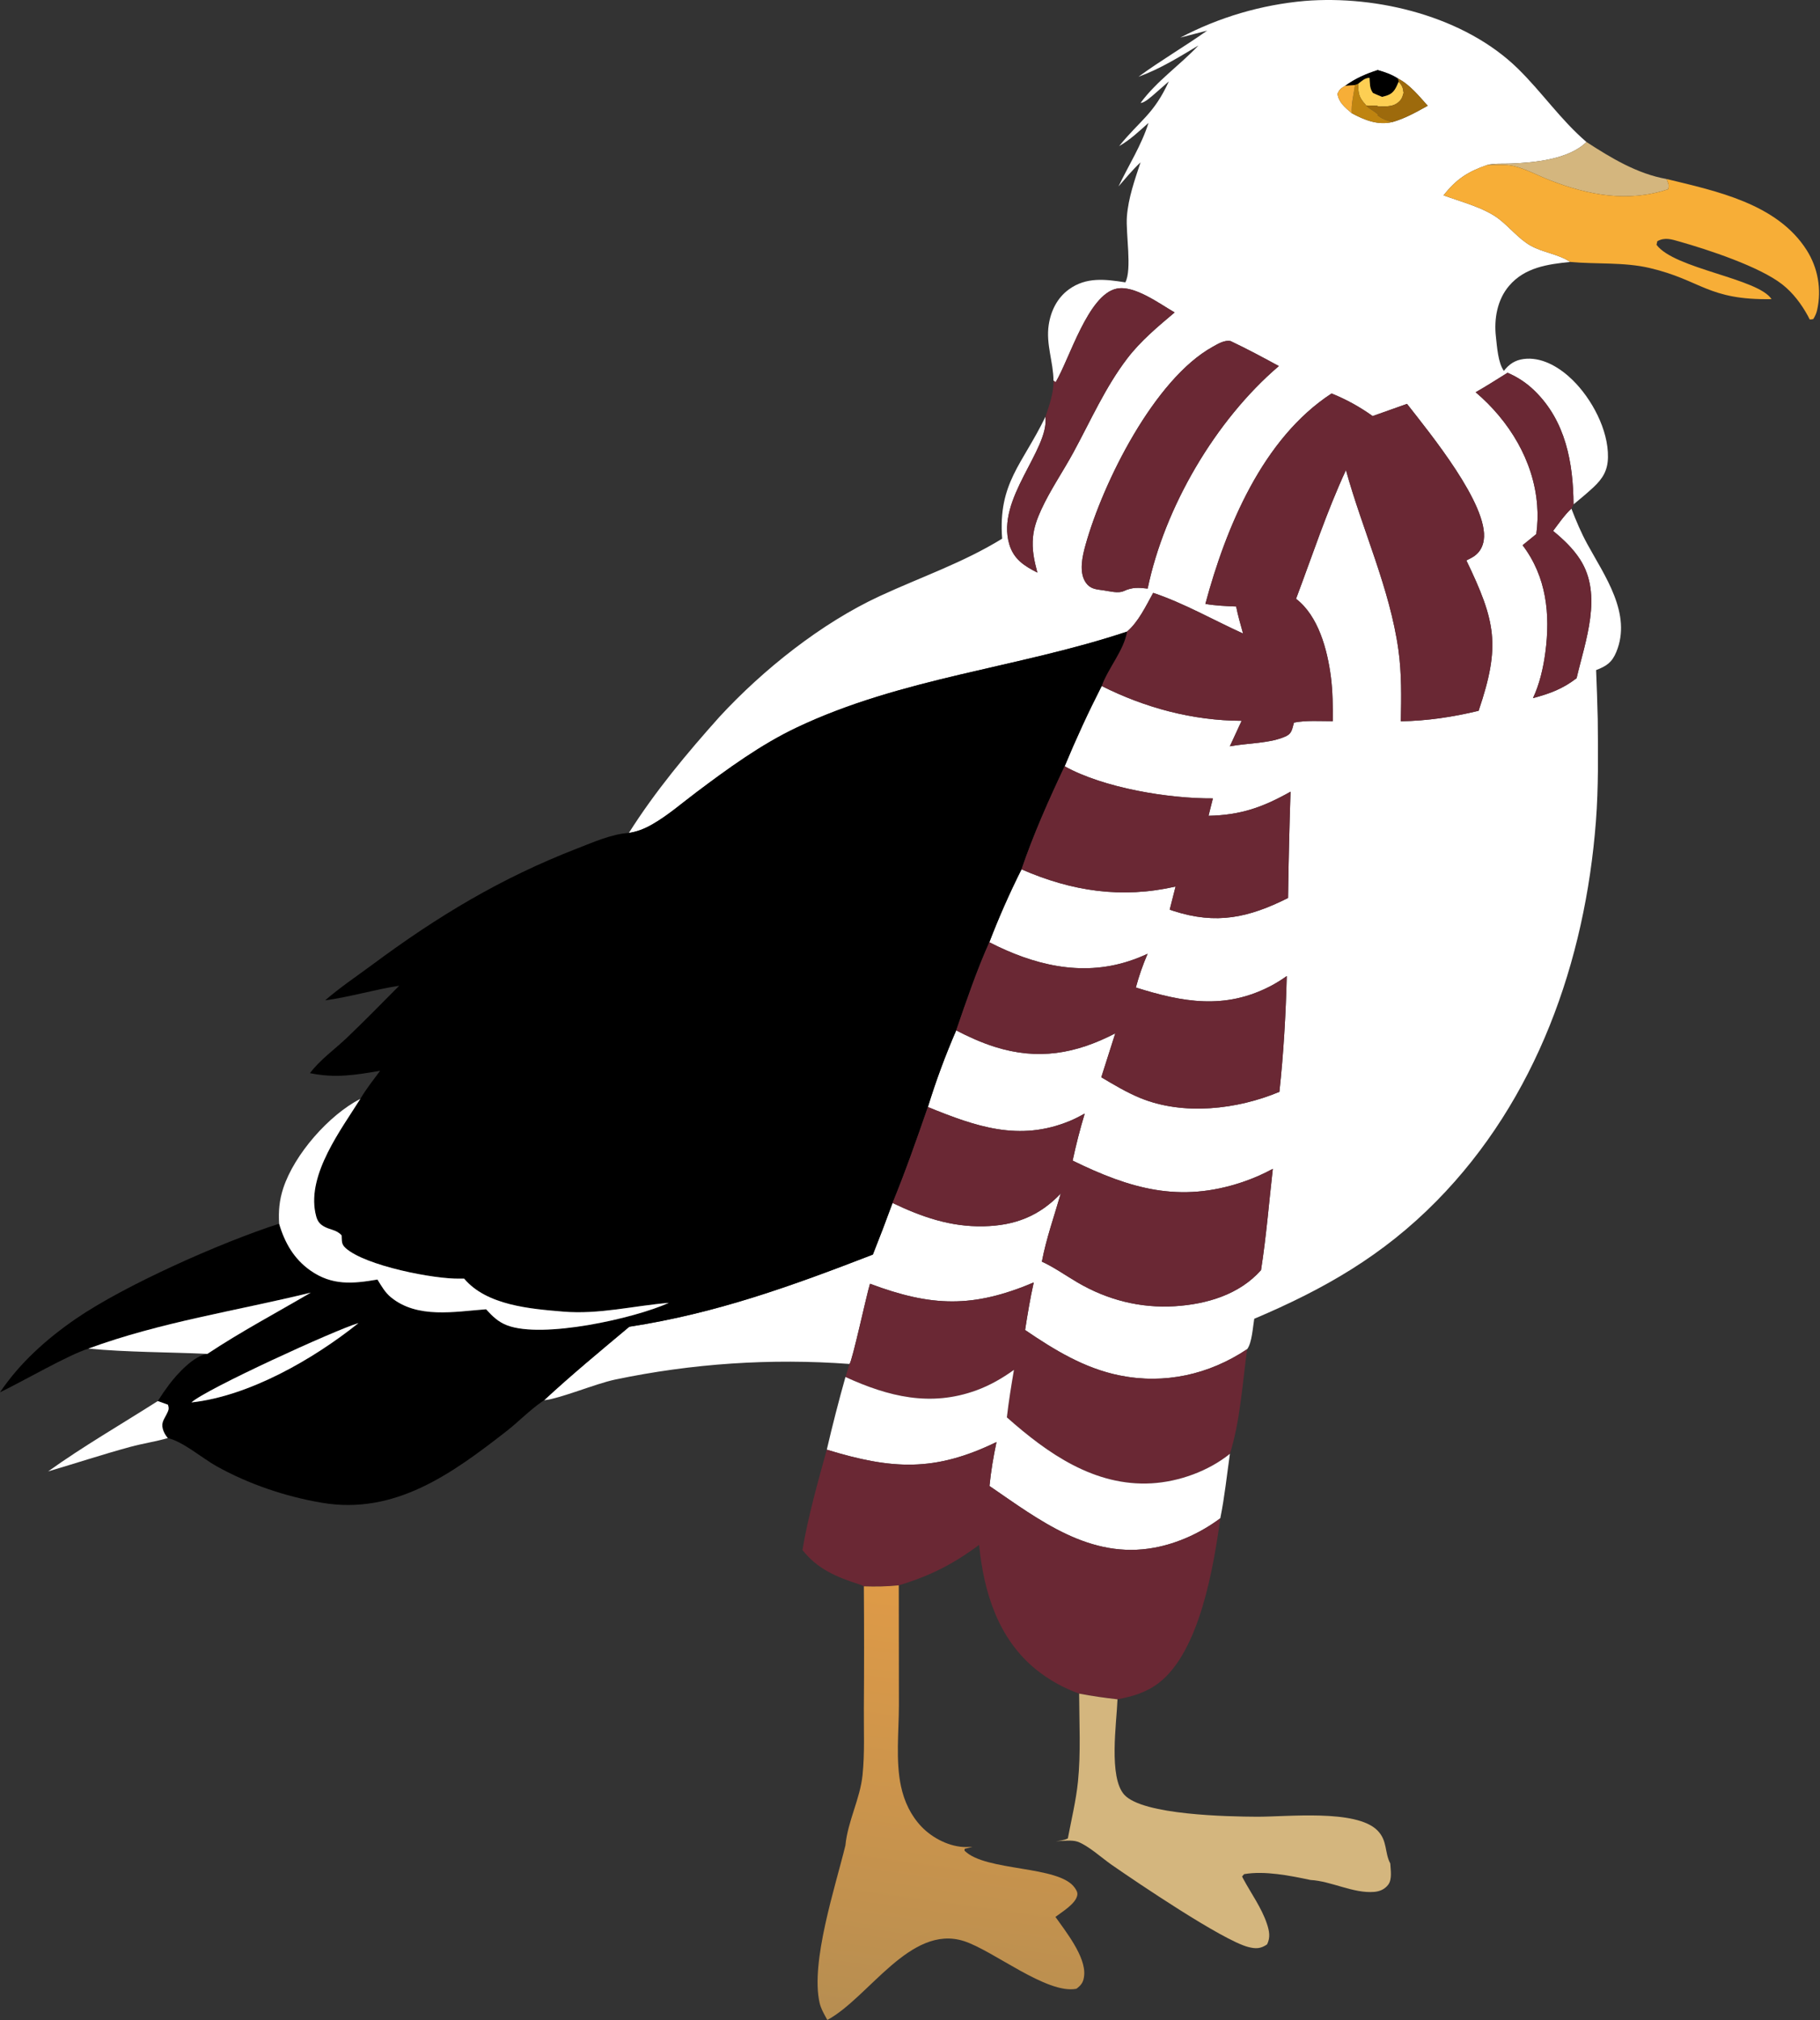 <?xml version="1.0" encoding="UTF-8"?> <svg xmlns="http://www.w3.org/2000/svg" width="518" height="575" viewBox="0 0 518 575" fill="none"><rect x="0" y="0" width="518" height="575" fill="#333333" stroke="none"/><path d="M451.537 40.42C444.175 34.111 438.878 26.249 432.009 19.528C416.858 4.707 392.096 -1.393 371.396 0.264C369.851 0.4 368.311 0.574 366.774 0.786C365.238 0.999 363.708 1.25 362.184 1.538C360.66 1.827 359.144 2.153 357.636 2.516C356.129 2.88 354.631 3.281 353.143 3.719C351.656 4.158 350.18 4.633 348.715 5.144C347.251 5.656 345.801 6.203 344.364 6.787C342.927 7.371 341.505 7.99 340.099 8.644C338.693 9.298 337.304 9.987 335.932 10.71L343.596 8.704C337.177 13.243 330.355 17.208 324.022 21.851C330.097 19.667 335.577 16.242 341.095 12.944C335.798 18.571 329.227 23.039 324.638 29.28C325.725 29.365 327.902 27.326 328.797 26.564C330.1 25.442 331.394 24.309 332.677 23.163C328.359 32.594 324.503 34.184 318.518 41.59C321.637 39.826 324.212 37.353 326.877 34.985C324.923 41.286 321.18 47.105 318.349 53.061C320.377 50.724 322.35 48.331 324.614 46.217C322.944 51.275 321.14 56.309 320.733 61.662C320.373 66.412 322.242 76.724 320.286 80.371C314.623 79.495 309.17 78.77 304.218 82.378C300.882 84.809 299.066 88.514 298.472 92.542C297.667 98.004 299.792 102.996 299.84 108.343L300.451 108.797C304.417 102.149 309.678 83.875 317.813 82.162C322.846 81.103 330.009 86.453 334.316 88.935C329.518 92.988 324.683 96.997 320.846 102.017C314.575 110.22 310.397 119.784 305.489 128.813C302.514 134.287 298.913 139.479 296.319 145.148C295.179 147.64 294.286 150.064 294.01 152.816C293.65 156.415 294.339 159.548 295.246 162.984C291.51 161.081 288.508 159.187 287.244 154.877C283.452 141.948 298.686 128.032 297.549 118.612C291.082 132.077 284.025 137.431 285.227 153.331C273.984 160.241 262.254 164.182 250.397 169.672C233.75 177.38 217.188 190.598 204.806 204.012C195.448 214.473 186.496 225.212 178.982 237.093C181.417 236.72 183.441 235.906 185.581 234.69C190.019 232.169 194.072 228.621 198.158 225.552C207.139 218.806 216.533 211.94 226.712 207.106C256.672 192.88 289.643 190.167 320.769 179.783C324.019 177.026 326.174 172.432 328.214 168.756C336.984 171.689 345.367 176.51 353.793 180.332C353.101 177.783 352.329 175.235 351.829 172.641C348.882 172.511 345.98 172.403 343.067 171.897C348.901 150.2 359.326 124.821 378.992 112.002C383.215 113.714 386.967 115.784 390.676 118.434L400.458 114.963C406.881 123.206 423.799 143.807 422.296 153.753C422.011 155.642 421.159 157.206 419.572 158.307C418.892 158.778 418.093 159.148 417.354 159.519C425.712 176.923 427.135 183.741 420.835 202.323C413.522 204.09 406.234 205.185 398.701 205.31C398.833 198.487 398.957 191.753 398.011 184.97C395.577 167.525 387.743 150.774 383.076 133.812C377.553 145.747 373.505 158.163 368.875 170.448C375.26 175.323 377.802 185.002 378.789 192.663C379.328 196.846 379.349 201.07 379.323 205.281C375.738 205.29 371.793 204.988 368.283 205.682C367.8 207.264 367.766 208.691 366.161 209.485C361.839 211.623 354.862 211.514 350.033 212.432L353.388 205.171C339.51 205.126 325.952 201.498 313.557 195.268C309.744 202.748 306.23 210.366 303.014 218.121C314.035 224.261 332.558 227.355 345.206 227.254L343.966 232.21C353.084 232.021 359.386 229.815 367.304 225.35C366.971 235.434 366.735 245.519 366.597 255.607C355.353 261.239 346.219 263.24 333.998 259.299C333.636 259.183 333.276 259.057 332.919 258.927L334.586 252.349C319.269 255.843 305.046 253.7 290.741 247.448C287.344 254.218 284.289 261.138 281.576 268.21C294.016 274.599 307.588 278.051 321.313 273.582C323.125 272.992 324.894 272.294 326.62 271.486C325.267 274.668 324.17 277.748 323.282 281.09C336.621 285.297 348.572 287.456 361.595 280.696C363.218 279.853 364.736 278.89 366.23 277.832C365.956 288.784 365.32 299.892 364.134 310.783C352.131 315.813 336.833 317.592 324.536 312.541C320.649 310.944 317.05 308.775 313.445 306.636L317.423 294.138C306.133 299.982 295.433 301.867 283.105 297.97C279.399 296.798 275.595 295.096 272.151 293.293C269.06 300.416 266.373 307.688 264.091 315.11C277.764 320.679 290.084 325.033 304.477 319.077C305.941 318.472 307.338 317.737 308.726 316.975C307.395 321.39 306.25 325.852 305.289 330.361C321.644 338.365 335.712 342.489 353.598 336.485C356.597 335.477 359.487 334.217 362.266 332.704C361.169 342.304 360.404 351.979 358.908 361.525C352.752 368.508 343.414 371.242 334.35 371.805C324.542 372.414 315.107 369.998 306.663 365.033C303.32 363.067 300.046 360.74 296.533 359.113C297.795 352.495 300.046 346.192 301.901 339.732C295.77 346.191 288.812 348.86 279.961 349.052C270.545 349.256 262.419 346.416 254.033 342.42C252.238 347.345 250.37 352.242 248.429 357.11C225.157 366.109 203.847 373.835 179.103 377.652C170.917 384.517 162.682 391.309 154.844 398.574C159.479 398.1 169.369 393.904 175.008 392.702C180.487 391.551 185.999 390.594 191.544 389.83C197.09 389.066 202.656 388.498 208.241 388.124C213.827 387.752 219.419 387.575 225.017 387.594C230.615 387.614 236.205 387.83 241.788 388.242C242.562 387.492 246.663 368.437 247.615 365.412C265.181 371.99 276.93 372.352 294.217 365.046C293.205 369.539 292.46 374.031 291.756 378.578C300.09 384.257 308.61 389.477 318.624 391.503C331.475 394.103 344.117 391.272 354.954 384.037C356.333 382.226 356.575 377.757 356.974 375.383C376.87 366.958 393.546 357.42 408.868 341.861C437.299 312.992 451.161 273.654 454.224 233.772C454.969 224.075 454.823 214.394 454.74 204.68C454.627 200.03 454.473 195.382 454.279 190.734C457.206 189.614 458.764 188.604 460.015 185.601C464.543 174.731 456.698 163.896 451.761 154.842C449.98 151.576 448.576 148.232 447.238 144.766C445.249 146.632 443.681 148.954 442.035 151.123C444.916 153.49 447.675 156.082 449.709 159.236C456.223 169.337 451.216 182.384 448.722 193.043C444.765 196.102 441.055 197.45 436.31 198.715C438.188 194.723 439.238 190.146 439.822 185.788C441.291 174.838 440.165 164.183 433.356 155.194L437.248 152.031C437.635 149.299 437.718 146.557 437.498 143.806C436.523 131.135 429.528 119.756 419.994 111.65C423.077 109.901 426.068 107.972 429.079 106.103C432.019 107.385 434.414 108.957 436.718 111.189C445.613 119.809 447.762 131.719 447.85 143.582C449.74 141.999 451.666 140.429 453.471 138.749C456.185 136.223 457.594 133.898 457.652 130.128C457.773 122.33 453.028 113.496 447.555 108.142C444.167 104.827 439.467 101.864 434.548 102.109C432.018 102.236 430.123 103.112 428.465 105.034C428.315 105.208 428.179 105.393 428.037 105.572C426.363 103.354 426.067 98.581 425.755 95.803C425.187 90.763 426.144 85.305 429.509 81.358C433.982 76.11 440.446 75.224 446.88 74.557C443.72 72.367 439.042 71.873 435.569 69.882C432.244 67.977 429.657 64.655 426.607 62.318C422.403 59.095 415.831 57.44 410.862 55.604C414.456 51 417.795 48.844 423.297 46.959C425.431 46.428 427.793 46.64 429.986 46.552C436.722 46.281 446.461 45.405 451.537 40.42ZM397.867 22.338C401.29 24.105 403.797 27.281 406.349 30.104C403.067 31.916 399.986 33.682 396.363 34.724C392.174 35.738 388.355 34.172 384.729 32.221C382.883 30.644 381.034 29.207 380.661 26.679C381.308 25.328 381.557 25.235 382.848 24.433C385.807 22.312 388.686 21.054 392.117 19.942C394.225 20.553 396.005 21.161 397.867 22.338ZM350.259 97.093C354.927 99.306 359.448 101.725 363.979 104.2C345.951 119.588 331.443 144.392 326.642 167.536C323.978 167.252 322.34 167.106 319.837 168.241C318.317 168.988 315.649 168.252 313.957 168.022C311.962 167.752 310.315 167.647 309.065 165.873C306.99 162.93 308.073 158.291 308.964 155.1C313.967 137.168 328.575 107.927 345.105 98.742C346.572 97.927 348.517 96.704 350.259 97.093Z" fill="white"></path><path d="M397.867 22.338C396.005 21.161 394.225 20.553 392.117 19.942C388.686 21.054 385.807 22.312 382.848 24.433L385.633 24.211L386.538 23.865C387.693 23.013 388.319 22.242 389.786 22.142C389.928 23.838 389.766 25.071 390.766 26.473C391.632 26.845 392.493 27.241 393.372 27.58C393.884 27.442 394.401 27.313 394.901 27.135C396.807 26.454 397.336 24.942 398.09 23.237L397.867 22.338Z" fill="black"></path><path d="M391.922 30.108L392.333 30.322C394.009 30.281 396.087 30.443 397.525 29.458C398.771 28.603 399.114 27.85 399.481 26.433C399.315 24.926 399.084 24.384 398.09 23.237C397.336 24.942 396.807 26.454 394.901 27.135C394.401 27.313 393.884 27.442 393.372 27.58C392.493 27.241 391.632 26.845 390.766 26.473C389.766 25.071 389.928 23.838 389.786 22.142C388.319 22.242 387.693 23.013 386.538 23.865C386.621 26.772 386.738 27.655 388.709 29.849C388.753 29.898 388.767 29.967 388.796 30.026L391.922 30.108Z" fill="#FDCF53"></path><path d="M406.349 30.104C403.797 27.281 401.29 24.105 397.867 22.338L398.09 23.237C399.084 24.384 399.315 24.926 399.481 26.433C399.114 27.85 398.771 28.603 397.525 29.458C396.087 30.443 394.009 30.281 392.333 30.322L391.922 30.108L388.796 30.026C389.931 31.195 391.287 31.592 392.365 32.79L391.995 32.733C393.436 33.925 394.56 34.281 396.363 34.724C399.986 33.682 403.067 31.916 406.349 30.104Z" fill="#9D6A0C"></path><path d="M386.538 23.865L385.633 24.211C385.311 26.892 384.536 29.518 384.729 32.221C388.355 34.172 392.174 35.738 396.363 34.724C394.56 34.281 393.436 33.925 391.995 32.733L392.365 32.79C391.287 31.592 389.931 31.195 388.796 30.026C388.767 29.967 388.753 29.898 388.709 29.849C386.738 27.655 386.621 26.772 386.538 23.865Z" fill="#BF8410"></path><path d="M385.633 24.211L382.848 24.433C381.557 25.235 381.308 25.328 380.661 26.679C381.034 29.207 382.883 30.644 384.729 32.221C384.536 29.518 385.311 26.892 385.633 24.211Z" fill="#F7AE37"></path><path d="M474.332 50.951C465.992 49.486 458.527 44.953 451.537 40.42C446.461 45.405 436.722 46.281 429.986 46.552C427.793 46.64 425.431 46.428 423.297 46.959C425.657 46.971 428.509 46.725 430.8 47.254C434.158 48.027 437.808 50.006 441.057 51.273C452.082 55.572 463.353 57.689 474.754 53.869C475.169 52.557 474.783 52.186 474.332 50.951Z" fill="#D4B67E"></path><path d="M474.332 50.951C474.783 52.186 475.169 52.557 474.754 53.869C463.353 57.689 452.082 55.572 441.057 51.273C437.808 50.006 434.158 48.027 430.8 47.254C428.509 46.725 425.657 46.971 423.297 46.959C417.795 48.844 414.456 51 410.862 55.604C415.831 57.44 422.403 59.095 426.607 62.318C429.657 64.655 432.244 67.977 435.569 69.882C439.042 71.873 443.72 72.367 446.88 74.557C454.362 75.249 462.211 74.566 469.538 76.289C484.302 79.762 486.049 85.462 504.209 85.148C500.396 79.221 476.501 76.534 471.47 69.673L471.696 68.659C473.843 67.474 475.722 68.113 477.953 68.745C486.075 71.045 500.807 75.885 507.263 80.958C510.338 83.375 512.689 86.528 514.562 89.934C514.74 90.257 514.9 90.59 515.064 90.922C515.402 90.98 515.748 90.872 516.089 90.826C516.619 89.941 516.971 89.221 517.192 88.2C517.272 87.84 517.343 87.477 517.406 87.113C517.468 86.749 517.521 86.384 517.566 86.017C517.61 85.651 517.645 85.284 517.672 84.915C517.698 84.547 517.715 84.179 517.724 83.809C517.732 83.44 517.731 83.071 517.721 82.701C517.711 82.332 517.692 81.963 517.664 81.595C517.637 81.227 517.6 80.86 517.554 80.493C517.508 80.127 517.453 79.762 517.389 79.398C517.325 79.034 517.252 78.672 517.17 78.312C517.089 77.952 516.998 77.594 516.899 77.238C516.8 76.883 516.692 76.53 516.576 76.179C516.459 75.829 516.334 75.482 516.2 75.137C516.067 74.793 515.925 74.453 515.775 74.115C515.624 73.778 515.466 73.445 515.299 73.115C515.132 72.785 514.958 72.46 514.775 72.139C514.592 71.818 514.402 71.502 514.204 71.19C505.808 57.959 488.455 54.387 474.332 50.951Z" fill="#F7AE37"></path><path d="M334.316 88.935C330.009 86.453 322.846 81.103 317.813 82.162C309.678 83.875 304.417 102.149 300.451 108.797L299.84 108.343C299.901 111.897 298.673 115.279 297.549 118.612C298.686 128.032 283.452 141.948 287.244 154.877C288.508 159.187 291.51 161.081 295.246 162.984C294.339 159.548 293.65 156.415 294.01 152.816C294.286 150.064 295.179 147.64 296.319 145.148C298.913 139.479 302.514 134.287 305.489 128.813C310.397 119.784 314.575 110.22 320.846 102.017C324.683 96.997 329.518 92.988 334.316 88.935Z" fill="#6A2834"></path><path d="M363.979 104.2C359.448 101.725 354.927 99.306 350.259 97.093C348.517 96.704 346.572 97.927 345.105 98.742C328.575 107.927 313.967 137.168 308.964 155.1C308.073 158.291 306.99 162.93 309.065 165.873C310.315 167.647 311.962 167.752 313.957 168.022C315.649 168.252 318.317 168.988 319.837 168.241C322.34 167.106 323.978 167.252 326.642 167.536C331.443 144.392 345.951 119.588 363.979 104.2Z" fill="#6A2834"></path><path d="M447.85 143.582C447.762 131.719 445.613 119.809 436.718 111.189C434.414 108.957 432.019 107.385 429.079 106.103C426.068 107.972 423.077 109.901 419.994 111.65C429.528 119.756 436.523 131.135 437.498 143.806C437.718 146.557 437.635 149.299 437.248 152.031L433.356 155.194C440.165 164.183 441.291 174.838 439.822 185.788C439.238 190.146 438.188 194.723 436.31 198.715C441.055 197.45 444.765 196.102 448.722 193.043C451.216 182.384 456.223 169.337 449.709 159.236C447.675 156.082 444.916 153.49 442.035 151.123C443.681 148.954 445.249 146.632 447.238 144.766L447.85 143.582Z" fill="#6A2834"></path><path d="M320.769 179.783C319.877 185.124 315.41 190.115 313.557 195.268C325.952 201.498 339.51 205.126 353.388 205.171L350.033 212.432C354.862 211.514 361.839 211.623 366.161 209.485C367.766 208.691 367.8 207.264 368.283 205.682C371.793 204.988 375.738 205.29 379.323 205.281C379.349 201.07 379.328 196.846 378.789 192.663C377.802 185.002 375.26 175.323 368.875 170.448C373.505 158.163 377.553 145.747 383.076 133.812C387.743 150.774 395.577 167.525 398.011 184.97C398.957 191.753 398.833 198.487 398.701 205.31C406.234 205.185 413.522 204.09 420.835 202.323C427.135 183.741 425.712 176.923 417.354 159.519C418.093 159.148 418.892 158.778 419.572 158.307C421.159 157.206 422.011 155.642 422.296 153.753C423.799 143.807 406.881 123.206 400.458 114.963L390.676 118.434C386.967 115.784 383.215 113.714 378.992 112.002C359.326 124.821 348.901 150.2 343.067 171.897C345.98 172.403 348.882 172.511 351.829 172.641C352.329 175.235 353.101 177.783 353.793 180.332C345.367 176.51 336.984 171.689 328.214 168.756C326.174 172.432 324.019 177.026 320.769 179.783Z" fill="#6A2834"></path><path d="M313.557 195.268C315.41 190.115 319.877 185.124 320.769 179.783C289.643 190.167 256.672 192.88 226.712 207.106C216.533 211.94 207.139 218.806 198.158 225.552C194.072 228.621 190.019 232.169 185.581 234.69C183.441 235.906 181.417 236.72 178.982 237.093C174.086 237.389 168.787 239.762 164.243 241.525C142.478 249.973 124.575 260.773 105.915 274.629C101.471 277.929 96.702 281.113 92.534 284.748C99.663 283.769 106.536 281.682 113.625 280.582C108.634 285.595 103.688 290.688 98.557 295.557C95.164 298.776 91.018 301.716 88.227 305.464C95.356 306.943 101.096 306.005 108.182 304.8C106.243 307.409 104.22 309.974 102.561 312.774C97.065 321.554 87.486 334.124 89.754 345.229C90.092 346.888 90.488 348.068 91.998 348.993C93.831 350.116 95.762 349.971 97.23 351.65C97.342 353.272 97.089 354.115 98.39 355.278C104.022 360.315 123.653 364.139 130.9 363.955C131.3 363.945 131.7 363.955 132.1 363.953C138.504 371.568 150.885 372.554 160.267 373.342C170.503 374.2 180.266 371.69 190.38 370.841C180.503 375.313 154.451 381.095 144.349 377.254C141.772 376.275 140.182 374.679 138.347 372.679C129.411 373.331 118.777 375.445 111.238 369.241C109.566 367.865 108.553 366.021 107.425 364.213C100.426 365.412 94.504 365.982 88.321 361.624C83.648 358.331 81.025 353.714 79.442 348.326C63.063 353.578 35.558 365.777 21.568 375.398C13.287 381.093 5.635 387.938 6.10352e-05 396.307C6.5 393.194 19.378 385.704 25.152 383.872C45.607 376.339 67.312 373.126 88.45 367.938C78.644 373.693 68.494 379.074 59.027 385.372C55.208 385.866 50.551 390.939 48.236 393.975C47.059 395.539 45.948 397.148 44.903 398.803L47.792 399.836C48.192 401.044 47.964 401.421 47.434 402.51C46.707 404.003 45.893 404.828 46.304 406.621C46.529 407.601 47.107 408.59 47.764 409.336C52.136 410.366 57.559 415.07 61.588 417.324C70.732 422.438 81.273 425.997 91.609 427.75C112.359 431.27 128.542 419.56 144.179 407.354C147.566 404.711 150.638 401.511 154.148 399.054L154.844 398.574C162.682 391.309 170.917 384.517 179.103 377.652C203.847 373.835 225.157 366.109 248.429 357.11C250.37 352.242 252.238 347.345 254.033 342.42C257.719 333.434 260.912 324.284 264.091 315.11C266.373 307.688 269.06 300.416 272.151 293.293C274.989 285.051 278.02 276.144 281.576 268.21C284.289 261.138 287.344 254.218 290.741 247.448C294.079 237.612 298.57 227.51 303.014 218.121C306.23 210.366 309.744 202.748 313.557 195.268ZM102.036 376.602C89.253 386.845 70.99 397.368 54.493 399.194C58.528 395.425 95.726 378.419 102.036 376.602Z" fill="black"></path><path d="M303.014 218.121C298.57 227.51 294.079 237.612 290.741 247.448C305.046 253.7 319.269 255.843 334.586 252.349L332.919 258.927C333.276 259.057 333.636 259.183 333.998 259.299C346.219 263.24 355.353 261.239 366.597 255.607C366.735 245.519 366.971 235.434 367.304 225.35C359.386 229.815 353.084 232.021 343.966 232.21L345.206 227.254C332.558 227.355 314.035 224.261 303.014 218.121Z" fill="#6A2834"></path><path d="M326.62 271.486C324.894 272.294 323.125 272.992 321.313 273.582C307.588 278.051 294.016 274.599 281.576 268.21C278.02 276.144 274.989 285.051 272.151 293.293C275.595 295.096 279.399 296.798 283.105 297.97C295.433 301.867 306.133 299.982 317.423 294.138L313.445 306.636C317.05 308.775 320.649 310.944 324.536 312.541C336.833 317.592 352.131 315.813 364.134 310.783C365.32 299.892 365.956 288.784 366.23 277.832C364.736 278.89 363.218 279.853 361.595 280.696C348.572 287.456 336.621 285.297 323.282 281.09C324.17 277.748 325.267 274.668 326.62 271.486Z" fill="#6A2834"></path><path d="M102.561 312.774C93.624 317.378 83.797 328.53 80.617 338.218C79.504 341.61 79.226 344.781 79.442 348.326C81.025 353.714 83.648 358.331 88.321 361.624C94.504 365.982 100.426 365.412 107.425 364.213C108.553 366.021 109.566 367.865 111.238 369.241C118.777 375.445 129.411 373.331 138.347 372.679C140.182 374.679 141.772 376.275 144.349 377.254C154.451 381.095 180.503 375.313 190.38 370.841C180.266 371.69 170.503 374.2 160.267 373.342C150.885 372.554 138.504 371.568 132.1 363.953C131.7 363.955 131.3 363.945 130.9 363.955C123.653 364.139 104.022 360.315 98.39 355.278C97.089 354.115 97.342 353.272 97.23 351.65C95.762 349.971 93.831 350.116 91.998 348.993C90.488 348.068 90.092 346.888 89.754 345.229C87.486 334.124 97.065 321.554 102.561 312.774Z" fill="white"></path><path d="M308.726 316.975C307.338 317.737 305.941 318.472 304.477 319.077C290.084 325.033 277.764 320.679 264.091 315.11C260.912 324.284 257.719 333.434 254.033 342.42C262.419 346.416 270.545 349.256 279.961 349.052C288.812 348.86 295.77 346.191 301.901 339.732C300.046 346.192 297.795 352.495 296.533 359.113C300.046 360.74 303.32 363.067 306.663 365.033C315.107 369.998 324.542 372.414 334.35 371.805C343.414 371.242 352.752 368.508 358.908 361.525C360.404 351.979 361.169 342.304 362.266 332.704C359.487 334.217 356.597 335.477 353.598 336.485C335.712 342.489 321.644 338.365 305.289 330.361C306.25 325.852 307.395 321.39 308.726 316.975Z" fill="#6A2834"></path><path d="M354.954 384.037C344.117 391.272 331.475 394.103 318.624 391.503C308.61 389.477 300.09 384.257 291.756 378.578C292.46 374.031 293.205 369.539 294.217 365.046C276.93 372.352 265.181 371.99 247.615 365.412C246.663 368.437 242.562 387.492 241.788 388.242L240.629 391.957C252.865 397.552 264.85 400.519 277.907 395.743C281.77 394.33 285.252 392.324 288.585 389.925C287.825 394.425 287.082 398.907 286.569 403.444C298.179 413.746 311.543 423.145 327.772 422.215C335.573 421.768 343.953 418.74 350.053 413.817C352.978 404.526 353.623 393.694 354.954 384.037Z" fill="#6A2834"></path><path d="M88.45 367.938C67.312 373.126 45.607 376.339 25.152 383.872C36.277 384.928 47.831 384.861 59.027 385.372C68.494 379.074 78.644 373.693 88.45 367.938Z" fill="white"></path><path d="M54.493 399.195C70.99 397.369 89.253 386.846 102.036 376.603C95.726 378.42 58.528 395.426 54.493 399.195Z" fill="white"></path><path d="M288.585 389.925C285.252 392.324 281.77 394.33 277.907 395.743C264.85 400.519 252.865 397.552 240.629 391.957C238.699 398.811 236.928 405.706 235.316 412.641C253.846 418.306 265.98 419.04 283.621 410.466C282.728 414.639 282.048 418.729 281.618 422.975C295.857 432.726 310.242 443.949 328.593 440.536C335.298 439.289 341.859 436.244 347.311 432.171C348.544 426.166 349.174 419.89 350.053 413.817C343.953 418.74 335.573 421.768 327.772 422.215C311.543 423.145 298.179 413.746 286.569 403.444C287.082 398.907 287.825 394.425 288.585 389.925Z" fill="white"></path><path d="M47.764 409.336C47.107 408.59 46.529 407.601 46.304 406.621C45.893 404.828 46.707 404.003 47.434 402.51C47.964 401.421 48.192 401.044 47.792 399.836L44.903 398.803C34.526 405.42 23.687 411.666 13.69 418.832C21.492 416.532 29.23 413.983 37.078 411.844C40.592 410.886 44.309 410.349 47.764 409.336Z" fill="white"></path><path d="M235.316 412.641C232.805 421.727 229.919 431.946 228.396 441.205C232.639 446.621 238.176 448.945 244.547 450.968C245.433 451.249 245.063 451.095 245.865 451.539C249.235 451.642 252.451 451.6 255.806 451.253C264.625 448.615 271.29 445.23 278.661 439.749C280.015 453.195 284.037 466.453 294.947 475.276C295.86 476.006 296.802 476.697 297.773 477.349C298.744 478.001 299.739 478.612 300.76 479.182C301.781 479.752 302.824 480.278 303.889 480.76C304.954 481.244 306.037 481.682 307.138 482.075C310.771 482.778 314.383 483.278 318.058 483.7C322.397 482.883 326.31 481.735 329.864 478.988C341.403 470.067 345.413 446.117 347.311 432.171C341.859 436.244 335.298 439.289 328.593 440.536C310.242 443.949 295.857 432.726 281.618 422.975C282.048 418.729 282.728 414.639 283.621 410.466C265.98 419.04 253.846 418.306 235.316 412.641Z" fill="#6A2834"></path><path d="M255.806 451.253C252.451 451.6 249.235 451.642 245.865 451.539C245.954 463.149 245.954 474.758 245.866 486.367C245.828 492.583 246.129 499.032 245.498 505.218C244.796 512.089 241.275 518.4 240.618 525.284C237.747 537.078 230.638 558.505 233.27 570.102C233.656 571.805 234.64 573.452 235.473 574.974C247.277 568.583 259.066 547.695 274.279 552.499C282.598 555.126 297.979 567.749 306.366 566.091C307.825 564.985 308.398 564.138 308.573 562.276C309.072 556.953 303.29 549.749 300.396 545.636C302.281 544.186 306.155 541.917 306.61 539.465C306.763 538.641 306.351 538.013 305.892 537.348C301.455 530.912 280.509 532.797 274.522 526.784L274.545 526.263L276.773 525.685C276.172 525.727 275.57 525.75 274.967 525.754C270.379 525.771 265.441 523.257 262.309 519.99C259.227 516.775 257.363 512.788 256.434 508.463C254.889 501.272 255.821 492.89 255.843 485.514L255.806 451.253Z" fill="url(#paint0_linear_382_5430)"></path><path d="M318.058 483.7C314.383 483.278 310.771 482.778 307.138 482.075C307.166 490.324 307.642 498.937 306.806 507.133C306.255 512.531 304.93 517.964 303.924 523.298C302.801 523.842 301.719 523.945 300.501 524.098C302.244 524.048 305.034 523.657 306.66 524.218C309.654 525.253 313.637 528.891 316.333 530.764C323.739 535.908 347.936 552.269 355.213 554.185C357.357 554.75 358.788 554.736 360.632 553.457C361.63 551.45 361.258 549.605 360.569 547.546C359.056 543.03 356.085 538.956 353.84 534.775L353.517 534.134L354.088 533.465C359.956 532.444 367.203 533.897 372.99 535.125C378.924 535.444 385.222 539.013 391.109 538.516C392.713 538.381 394.109 537.781 395.11 536.463C396.275 534.929 395.79 532.237 395.691 530.416C394.024 527.302 394.955 523.94 392.017 521C385.939 514.919 366.365 517.165 357.692 517.12C349.677 517.078 325.35 516.666 320.025 510.9C315.462 505.959 317.808 490.443 318.058 483.7Z" fill="#D4B67E"></path><defs><linearGradient id="paint0_linear_382_5430" x1="284.686" y1="456.354" x2="267.699" y2="577.566" gradientUnits="userSpaceOnUse"><stop stop-color="#DE9A47"></stop><stop offset="1" stop-color="#B78E51"></stop></linearGradient></defs></svg> 